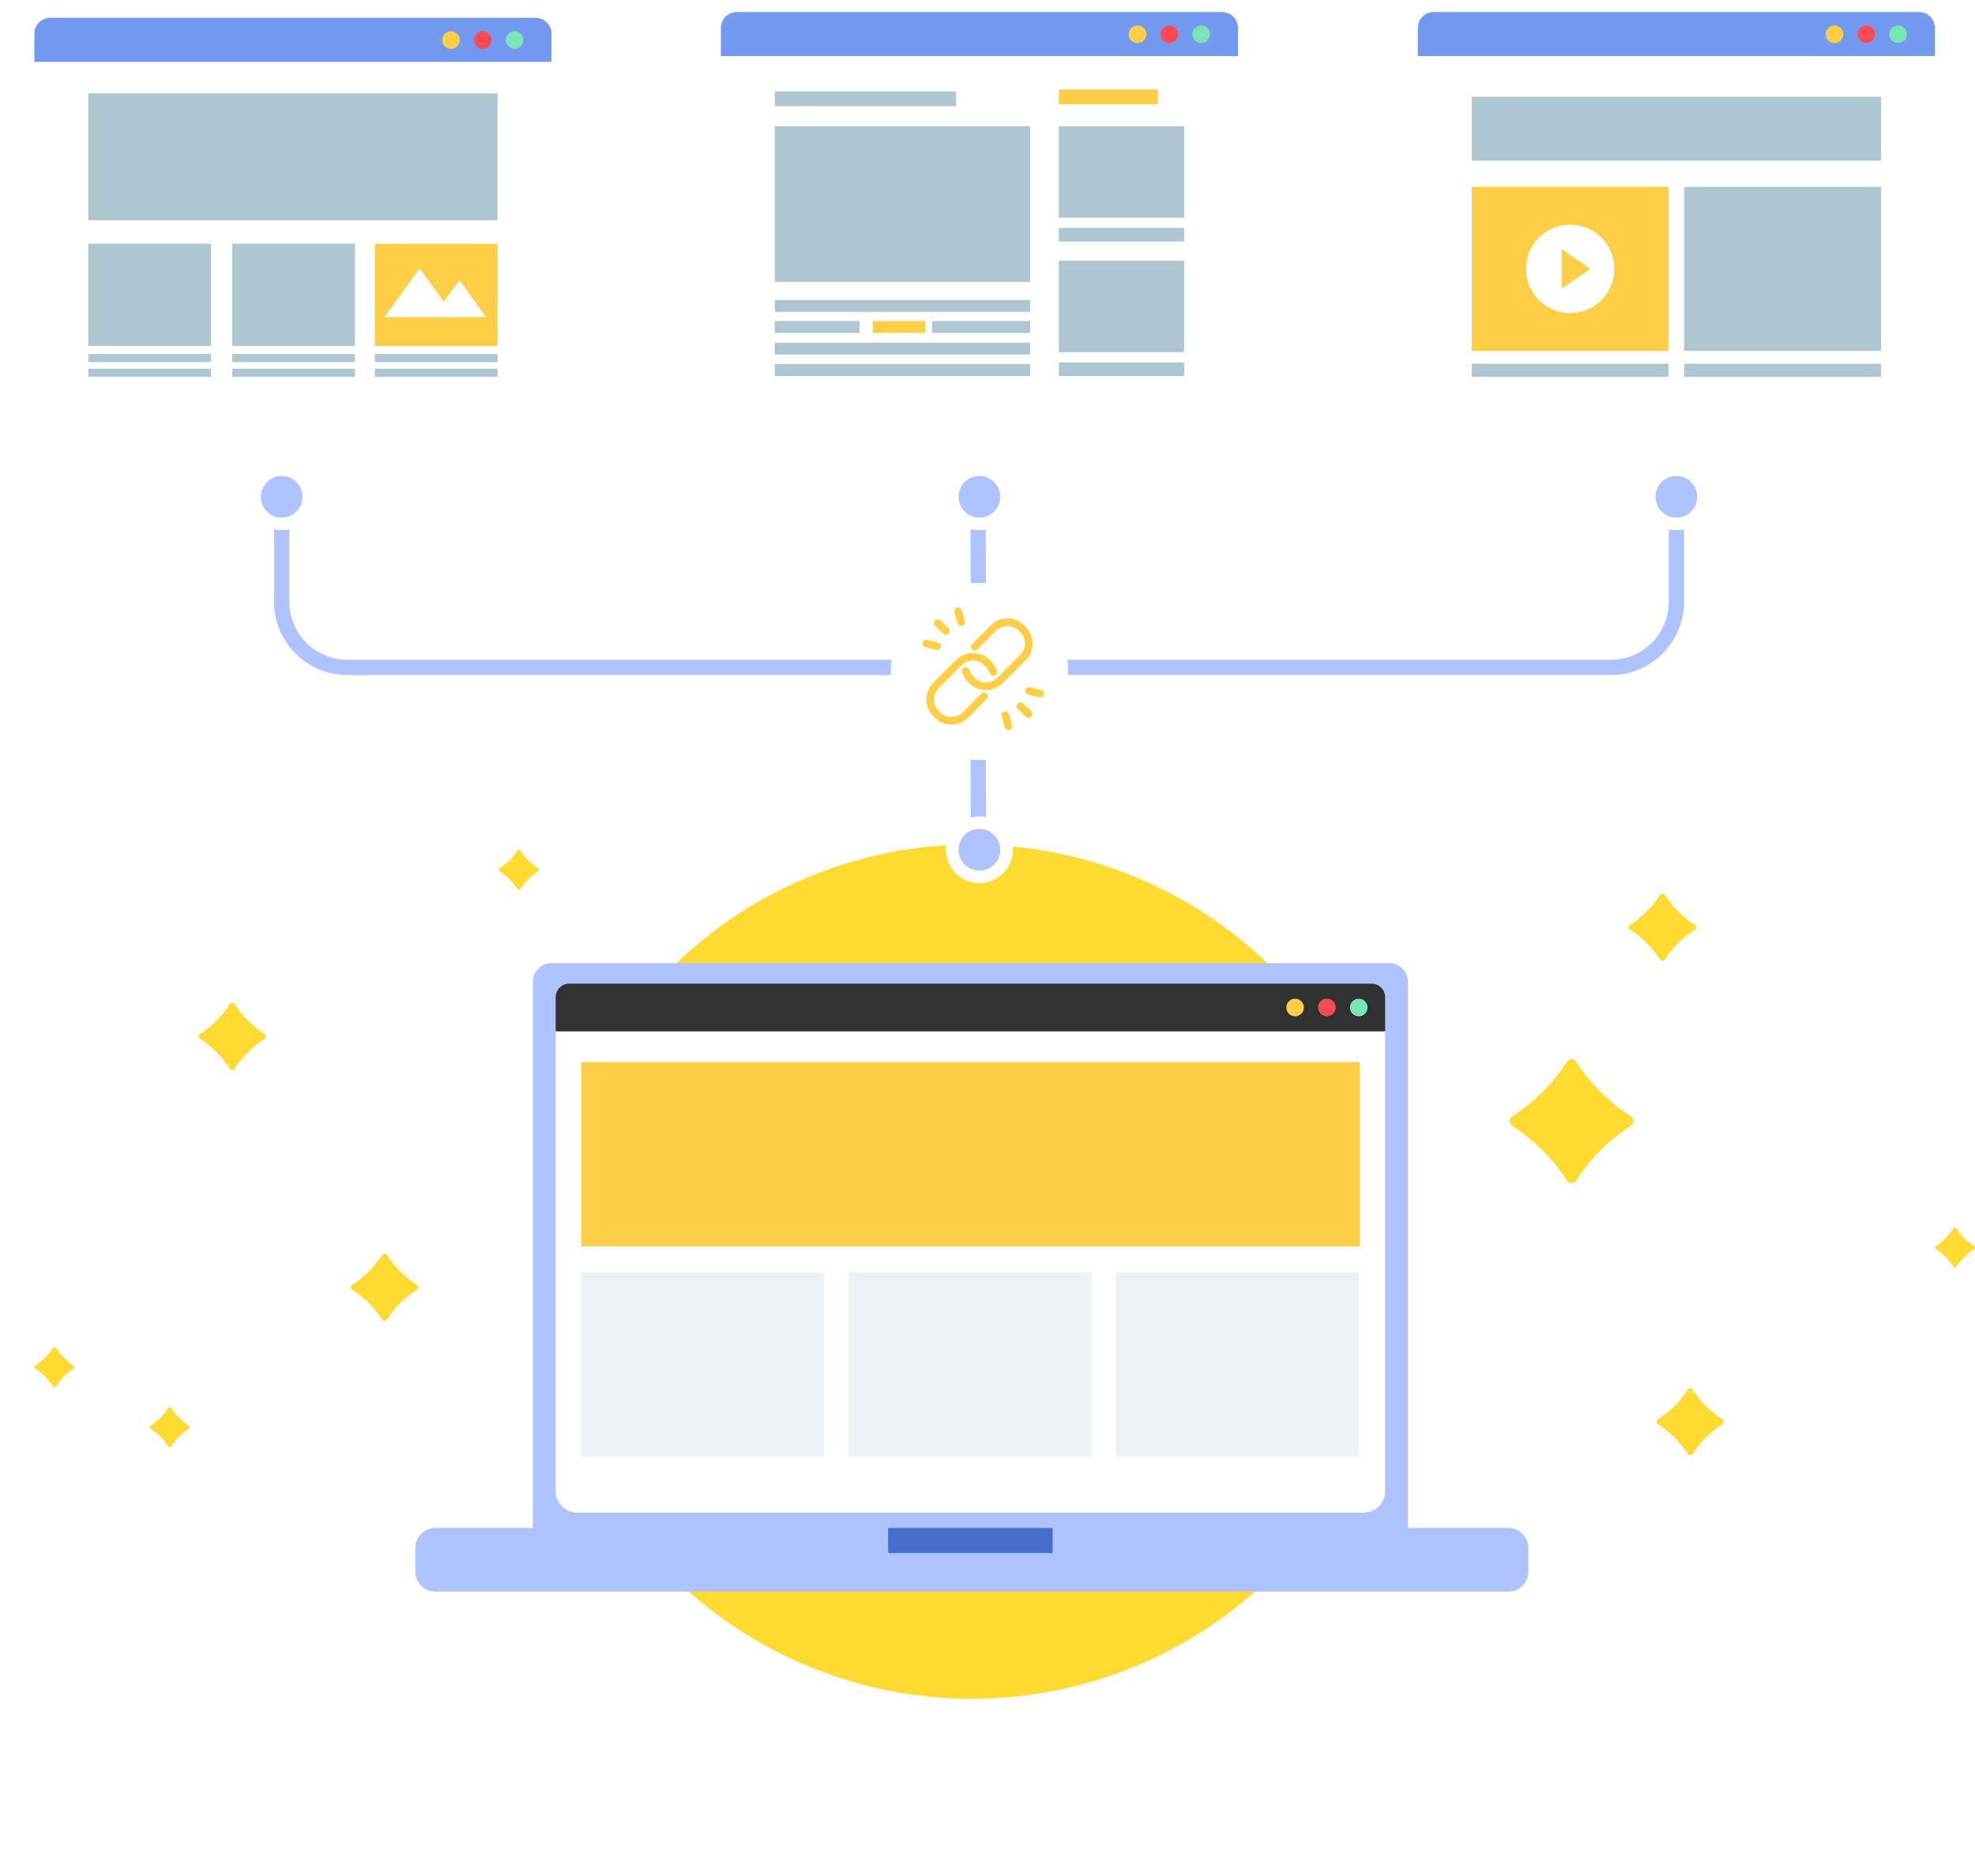 <svg xmlns="http://www.w3.org/2000/svg" xmlns:xlink="http://www.w3.org/1999/xlink" width="516.853" height="490.954" viewBox="0 0 516.853 490.954"><defs><style>.a{fill:#fff;}.b{fill:#739af0;}.c{fill:#aec6cf;}.d{fill:#ffce47;}.e{fill:#ff4a51;}.f{fill:#7ae6b5;}.g{fill:#ffda30;}.h{fill:#aec3ff;}.i{fill:#466ecc;}.j{fill:#303030;}.k{fill:#edf2f6;}.l,.m,.n{fill:none;stroke-linecap:round;stroke-linejoin:round;}.l,.m{stroke:#aec3ff;}.l{stroke-width:4px;}.m,.n{stroke-width:2px;}.n{stroke:#ffce47;}.o{filter:url(#e);}.p{filter:url(#c);}.q{filter:url(#a);}</style><filter id="a" x="0" y="0" width="153.319" height="116.882" filterUnits="userSpaceOnUse"><feOffset input="SourceAlpha"/><feGaussianBlur stdDeviation="3" result="b"/><feFlood flood-opacity="0.161"/><feComposite operator="in" in2="b"/><feComposite in="SourceGraphic"/></filter><filter id="c" x="179.656" y="0" width="153.319" height="116.882" filterUnits="userSpaceOnUse"><feOffset input="SourceAlpha"/><feGaussianBlur stdDeviation="3" result="d"/><feFlood flood-opacity="0.161"/><feComposite operator="in" in2="d"/><feComposite in="SourceGraphic"/></filter><filter id="e" x="362.049" y="0" width="153.319" height="116.882" filterUnits="userSpaceOnUse"><feOffset input="SourceAlpha"/><feGaussianBlur stdDeviation="3" result="f"/><feFlood flood-opacity="0.161"/><feComposite operator="in" in2="f"/><feComposite in="SourceGraphic"/></filter></defs><g transform="translate(9 3.148)"><g transform="translate(0 1.508)"><g class="q" transform="matrix(1, 0, 0, 1, -9, -4.66)"><path class="a" d="M0,0H135.319a0,0,0,0,1,0,0V92.2a6.683,6.683,0,0,1-6.683,6.683H6.683A6.683,6.683,0,0,1,0,92.2V0A0,0,0,0,1,0,0Z" transform="translate(9 9)"/></g><path class="b" d="M4.167,0H131.152a4.167,4.167,0,0,1,4.167,4.167v7.365a0,0,0,0,1,0,0H0a0,0,0,0,1,0,0V4.167A4.167,4.167,0,0,1,4.167,0Z"/><rect class="c" width="107.109" height="33.202" transform="translate(14.105 19.785)"/><rect class="c" width="32.112" height="26.757" transform="translate(14.105 59.13)"/><rect class="c" width="32.112" height="26.757" transform="translate(51.78 59.13)"/><rect class="c" width="32.112" height="2.125" transform="translate(14.105 87.991)"/><rect class="c" width="32.112" height="2.125" transform="translate(14.105 91.849)"/><rect class="c" width="32.112" height="2.125" transform="translate(51.78 87.991)"/><rect class="c" width="32.112" height="2.125" transform="translate(51.78 91.849)"/><rect class="d" width="32.112" height="26.757" transform="translate(89.102 59.13)"/><rect class="c" width="32.112" height="2.125" transform="translate(89.102 87.991)"/><rect class="c" width="32.112" height="2.125" transform="translate(89.102 91.849)"/><path class="a" d="M128.4,159.811h18.369l-9.184-12.739Z" transform="translate(-36.77 -81.483)"/><path class="a" d="M138.438,159.18h13.925l-6.962-9.657Z" transform="translate(-34.181 -80.852)"/><path class="a" d="M142.335,172.07a1.387,1.387,0,1,1-1.387-1.386A1.388,1.388,0,0,1,142.335,172.07Z" transform="translate(-33.892 -75.398)"/><circle class="d" cx="2.305" cy="2.305" r="2.305" transform="translate(106.721 3.515)"/><path class="e" d="M151.629,100.024a2.305,2.305,0,1,1-2.305-2.305A2.306,2.306,0,0,1,151.629,100.024Z" transform="translate(-31.97 -94.204)"/><circle class="f" cx="2.305" cy="2.305" r="2.305" transform="translate(123.375 3.515)"/></g><g transform="translate(179.656)"><g class="p" transform="matrix(1, 0, 0, 1, -188.66, -3.15)"><path class="a" d="M0,0H135.319V92.2a6.683,6.683,0,0,1-6.683,6.683H6.683A6.683,6.683,0,0,1,0,92.2Z" transform="translate(188.66 9)"/></g><rect class="c" width="66.817" height="40.746" transform="translate(14.105 29.877)"/><rect class="c" width="32.769" height="23.95" transform="translate(88.445 29.877)"/><rect class="d" width="25.925" height="3.873" transform="translate(88.445 20.264)"/><rect class="c" width="47.425" height="3.873" transform="translate(14.154 20.775)"/><rect class="c" width="32.769" height="3.566" transform="translate(88.445 56.496)"/><rect class="c" width="32.769" height="23.95" transform="translate(88.445 65.085)"/><rect class="c" width="32.769" height="3.566" transform="translate(88.445 91.704)"/><rect class="c" width="66.817" height="3.106" transform="translate(14.105 75.374)"/><rect class="c" width="22.189" height="3.107" transform="translate(14.105 80.881)"/><rect class="d" width="13.732" height="3.107" transform="translate(39.727 80.881)"/><rect class="c" width="25.622" height="3.107" transform="translate(55.3 80.881)"/><rect class="c" width="66.817" height="3.107" transform="translate(14.105 86.522)"/><rect class="c" width="66.817" height="3.106" transform="translate(14.105 92.164)"/><path class="b" d="M4.167,0H131.152a4.167,4.167,0,0,1,4.167,4.167v7.366a0,0,0,0,1,0,0H0a0,0,0,0,1,0,0V4.167A4.167,4.167,0,0,1,4.167,0Z" transform="translate(0)"/><path class="d" d="M287.848,98.824a2.305,2.305,0,1,1-2.305-2.3A2.3,2.3,0,0,1,287.848,98.824Z" transform="translate(-176.517 -93.004)"/><circle class="e" cx="2.305" cy="2.305" r="2.305" transform="translate(115.048 3.515)"/><circle class="f" cx="2.305" cy="2.305" r="2.305" transform="translate(123.375 3.515)"/></g><g transform="translate(362.049)"><g class="o" transform="matrix(1, 0, 0, 1, -371.05, -3.15)"><path class="a" d="M0,0H135.319a0,0,0,0,1,0,0V92.2a6.683,6.683,0,0,1-6.683,6.683H6.683A6.683,6.683,0,0,1,0,92.2V0A0,0,0,0,1,0,0Z" transform="translate(371.05 9)"/></g><rect class="c" width="107.109" height="16.724" transform="translate(14.105 22.175)"/><g transform="translate(14.105 45.77)"><rect class="d" width="51.516" height="42.925"/><rect class="c" width="51.516" height="42.925" transform="translate(55.593)"/><g transform="translate(9.42 5.124)"><circle class="a" cx="11.564" cy="11.564" r="11.564" transform="matrix(0.675, -0.737, 0.737, 0.675, 0, 17.054)"/><path class="d" d="M373.316,143.038v10.418l7.5-5.209Z" transform="translate(-359.218 -131.909)"/></g><rect class="c" width="51.516" height="3.409" transform="translate(0 46.3)"/><rect class="c" width="51.516" height="3.409" transform="translate(55.593 46.3)"/></g><path class="b" d="M4.167,0H131.153a4.167,4.167,0,0,1,4.167,4.167v7.366a0,0,0,0,1,0,0H0a0,0,0,0,1,0,0V4.167A4.167,4.167,0,0,1,4.167,0Z"/><path class="d" d="M432.865,98.824a2.305,2.305,0,1,1-2.305-2.3A2.305,2.305,0,0,1,432.865,98.824Z" transform="translate(-321.533 -93.004)"/><circle class="e" cx="2.305" cy="2.305" r="2.305" transform="translate(115.048 3.515)"/><circle class="f" cx="2.305" cy="2.305" r="2.305" transform="translate(123.375 3.515)"/></g><g transform="translate(87.224 171.574)"><circle class="g" cx="111.805" cy="111.805" r="111.805" transform="translate(0 158.116) rotate(-45)"/><g transform="translate(12.459 77.351)"><path class="h" d="M4.912,0H224.071a4.912,4.912,0,0,1,4.912,4.912V148.951a0,0,0,0,1,0,0H0a0,0,0,0,1,0,0V4.912A4.912,4.912,0,0,1,4.912,0Z" transform="translate(30.781)"/><path class="h" d="M5.26,0H286.033a5.261,5.261,0,0,1,5.261,5.261v6.152a5.261,5.261,0,0,1-5.261,5.261H5.261A5.261,5.261,0,0,1,0,11.413V5.26A5.26,5.26,0,0,1,5.26,0Z" transform="translate(0 147.839)"/><path class="i" d="M0,0H43.067V6.581H0Z" transform="translate(123.739 147.839)"/><path class="a" d="M0,0H217.06a0,0,0,0,1,0,0V120.328a5.637,5.637,0,0,1-5.637,5.637H5.637A5.637,5.637,0,0,1,0,120.328V0A0,0,0,0,1,0,0Z" transform="translate(36.743 17.862)"/><path class="j" d="M3.533,0H213.528a3.533,3.533,0,0,1,3.533,3.533v8.946a0,0,0,0,1,0,0H0a0,0,0,0,1,0,0V3.533A3.533,3.533,0,0,1,3.533,0Z" transform="translate(36.743 5.384)"/><rect class="d" width="203.701" height="48.242" transform="translate(43.422 25.903)"/><rect class="k" width="63.657" height="48.289" transform="translate(43.352 80.844)"/><rect class="k" width="63.657" height="48.289" transform="translate(183.352 80.844)"/><rect class="k" width="63.657" height="48.289" transform="translate(113.352 80.844)"/><g transform="translate(227.936 9.317)"><circle class="d" cx="2.305" cy="2.305" r="2.305"/><circle class="e" cx="2.305" cy="2.305" r="2.305" transform="translate(8.327)"/><circle class="f" cx="2.305" cy="2.305" r="2.305" transform="translate(16.655)"/></g></g></g><g transform="translate(55.982 118.129)"><path class="l" d="M107.009,196.941v24.547a17.171,17.171,0,0,0,17.172,17.172H289.6v21.261" transform="translate(-98.264 -185.25)"/><line class="l" x1="0.17" y1="45.846" transform="translate(190.959 8.745)"/><line class="l" x1="0.17" y1="45.846" transform="translate(190.959 60.269)"/><path class="l" d="M434.614,196.941v24.547a17.171,17.171,0,0,1-17.172,17.172H252.025" transform="translate(-60.887 -185.25)"/><line class="m" y2="58.07" transform="translate(191.334 8.745)"/><g transform="translate(0 0)"><path class="a" d="M117.545,196.391a8.744,8.744,0,1,1-8.744-8.745A8.744,8.744,0,0,1,117.545,196.391Z" transform="translate(-100.056 -187.646)"/><path class="h" d="M113.577,195.716a5.452,5.452,0,1,1-5.451-5.451A5.451,5.451,0,0,1,113.577,195.716Z" transform="translate(-99.381 -186.971)"/></g><g transform="translate(182.589 0)"><path class="a" d="M262.718,196.391a8.745,8.745,0,1,1-8.745-8.745A8.745,8.745,0,0,1,262.718,196.391Z" transform="translate(-245.228 -187.646)"/><path class="h" d="M258.749,195.716a5.451,5.451,0,1,1-5.451-5.451A5.45,5.45,0,0,1,258.749,195.716Z" transform="translate(-244.553 -186.971)"/></g><g transform="translate(182.589 92.389)"><path class="a" d="M262.718,269.847a8.745,8.745,0,1,1-8.745-8.745A8.745,8.745,0,0,1,262.718,269.847Z" transform="translate(-245.228 -261.102)"/><path class="h" d="M258.749,269.172a5.451,5.451,0,1,1-5.451-5.451A5.45,5.45,0,0,1,258.749,269.172Z" transform="translate(-244.553 -260.427)"/></g><g transform="translate(364.983 0)"><path class="a" d="M407.734,196.391a8.744,8.744,0,1,1-8.745-8.745A8.745,8.745,0,0,1,407.734,196.391Z" transform="translate(-390.245 -187.646)"/><path class="h" d="M403.766,195.716a5.452,5.452,0,1,1-5.452-5.451A5.451,5.451,0,0,1,403.766,195.716Z" transform="translate(-389.57 -186.971)"/></g><g transform="translate(168.145 31.293)"><circle class="a" cx="23.189" cy="23.189" r="23.189"/><g transform="translate(10.294 10.294)"><path class="n" d="M251.719,227.1l4.871-4.871a5.185,5.185,0,0,1,7.333,0l.374.374a5.185,5.185,0,0,1,0,7.333l-6.008,6.008a5.185,5.185,0,0,1-7.333,0l-.374-.374a5.149,5.149,0,0,1-1.269-2.073" transform="translate(-240.025 -220.71)"/><path class="n" d="M256.025,238.258l-4.871,4.871a5.185,5.185,0,0,1-7.333,0l-.374-.372a5.186,5.186,0,0,1,0-7.334l6.008-6.008a5.185,5.185,0,0,1,7.333,0l.374.374a5.162,5.162,0,0,1,1.269,2.074" transform="translate(-241.928 -218.858)"/></g><g transform="translate(9.279 7.402)"><line class="n" x2="0.82" y2="2.849" transform="translate(8.306)"/><line class="n" x2="2.135" y2="2.058" transform="translate(3.019 3.121)"/><line class="n" x2="2.878" y2="0.714" transform="translate(0 8.467)"/></g><g transform="translate(29.942 28.262)"><line class="n" x1="0.82" y1="2.849" transform="translate(0 6.332)"/><line class="n" x1="2.135" y1="2.058" transform="translate(3.973 4.003)"/><line class="n" x1="2.878" y1="0.714" transform="translate(6.249)"/></g></g></g><path class="g" d="M377.455,343.348A48.285,48.285,0,0,0,363.208,329.1a1.439,1.439,0,0,1,0-2.5,48.3,48.3,0,0,0,14.246-14.246,1.438,1.438,0,0,1,2.5,0A48.3,48.3,0,0,0,394.2,326.6a1.439,1.439,0,0,1,0,2.5,48.288,48.288,0,0,0-14.248,14.246A1.439,1.439,0,0,1,377.455,343.348Z" transform="translate(23.565 -37.561)"/><path class="g" d="M395.418,294.361a26.151,26.151,0,0,0-7.712-7.712.778.778,0,0,1,0-1.351,26.15,26.15,0,0,0,7.712-7.712.778.778,0,0,1,1.351,0,26.151,26.151,0,0,0,7.712,7.712.777.777,0,0,1,0,1.351,26.151,26.151,0,0,0-7.712,7.712A.777.777,0,0,1,395.418,294.361Z" transform="translate(29.964 -46.437)"/><path class="g" d="M129.52,369.287a26.121,26.121,0,0,0-7.712-7.712.779.779,0,0,1,0-1.352,26.15,26.15,0,0,0,7.712-7.712.778.778,0,0,1,1.351,0,26.151,26.151,0,0,0,7.712,7.712.779.779,0,0,1,0,1.352,26.121,26.121,0,0,0-7.712,7.712A.778.778,0,0,1,129.52,369.287Z" transform="translate(-38.569 -27.126)"/><path class="g" d="M401.193,397.28a26.122,26.122,0,0,0-7.712-7.712.779.779,0,0,1,0-1.352,26.107,26.107,0,0,0,7.712-7.712.779.779,0,0,1,1.352,0,26.135,26.135,0,0,0,7.712,7.712.779.779,0,0,1,0,1.352,26.151,26.151,0,0,0-7.712,7.712A.779.779,0,0,1,401.193,397.28Z" transform="translate(31.453 -19.911)"/><path class="g" d="M97.839,317.089a26.151,26.151,0,0,0-7.712-7.712.778.778,0,0,1,0-1.351,26.151,26.151,0,0,0,7.712-7.712.778.778,0,0,1,1.351,0,26.151,26.151,0,0,0,7.712,7.712.777.777,0,0,1,0,1.351,26.151,26.151,0,0,0-7.712,7.712A.777.777,0,0,1,97.839,317.089Z" transform="translate(-46.734 -40.579)"/><path class="g" d="M157.03,278.306a15.6,15.6,0,0,0-4.6-4.6.465.465,0,0,1,0-.807,15.6,15.6,0,0,0,4.6-4.6.464.464,0,0,1,.806,0,15.607,15.607,0,0,0,4.606,4.6.465.465,0,0,1,0,.807,15.607,15.607,0,0,0-4.606,4.6A.464.464,0,0,1,157.03,278.306Z" transform="translate(-30.637 -48.792)"/><path class="g" d="M455.831,356.936a15.606,15.606,0,0,0-4.6-4.606.464.464,0,0,1,0-.806,15.617,15.617,0,0,0,4.6-4.6.464.464,0,0,1,.807,0,15.618,15.618,0,0,0,4.6,4.6.464.464,0,0,1,0,.806,15.607,15.607,0,0,0-4.6,4.606A.466.466,0,0,1,455.831,356.936Z" transform="translate(46.377 -28.526)"/><path class="g" d="M60.385,381.8a15.6,15.6,0,0,0-4.6-4.6.465.465,0,0,1,0-.807,15.6,15.6,0,0,0,4.6-4.6.465.465,0,0,1,.807,0,15.6,15.6,0,0,0,4.6,4.6.465.465,0,0,1,0,.807,15.6,15.6,0,0,0-4.6,4.6A.465.465,0,0,1,60.385,381.8Z" transform="translate(-55.546 -22.118)"/><path class="g" d="M84.365,394.3a15.587,15.587,0,0,0-4.6-4.6.465.465,0,0,1,0-.807,15.587,15.587,0,0,0,4.6-4.6.465.465,0,0,1,.807,0,15.6,15.6,0,0,0,4.6,4.6.465.465,0,0,1,0,.807,15.6,15.6,0,0,0-4.6,4.6A.465.465,0,0,1,84.365,394.3Z" transform="translate(-49.365 -18.895)"/></g></svg>